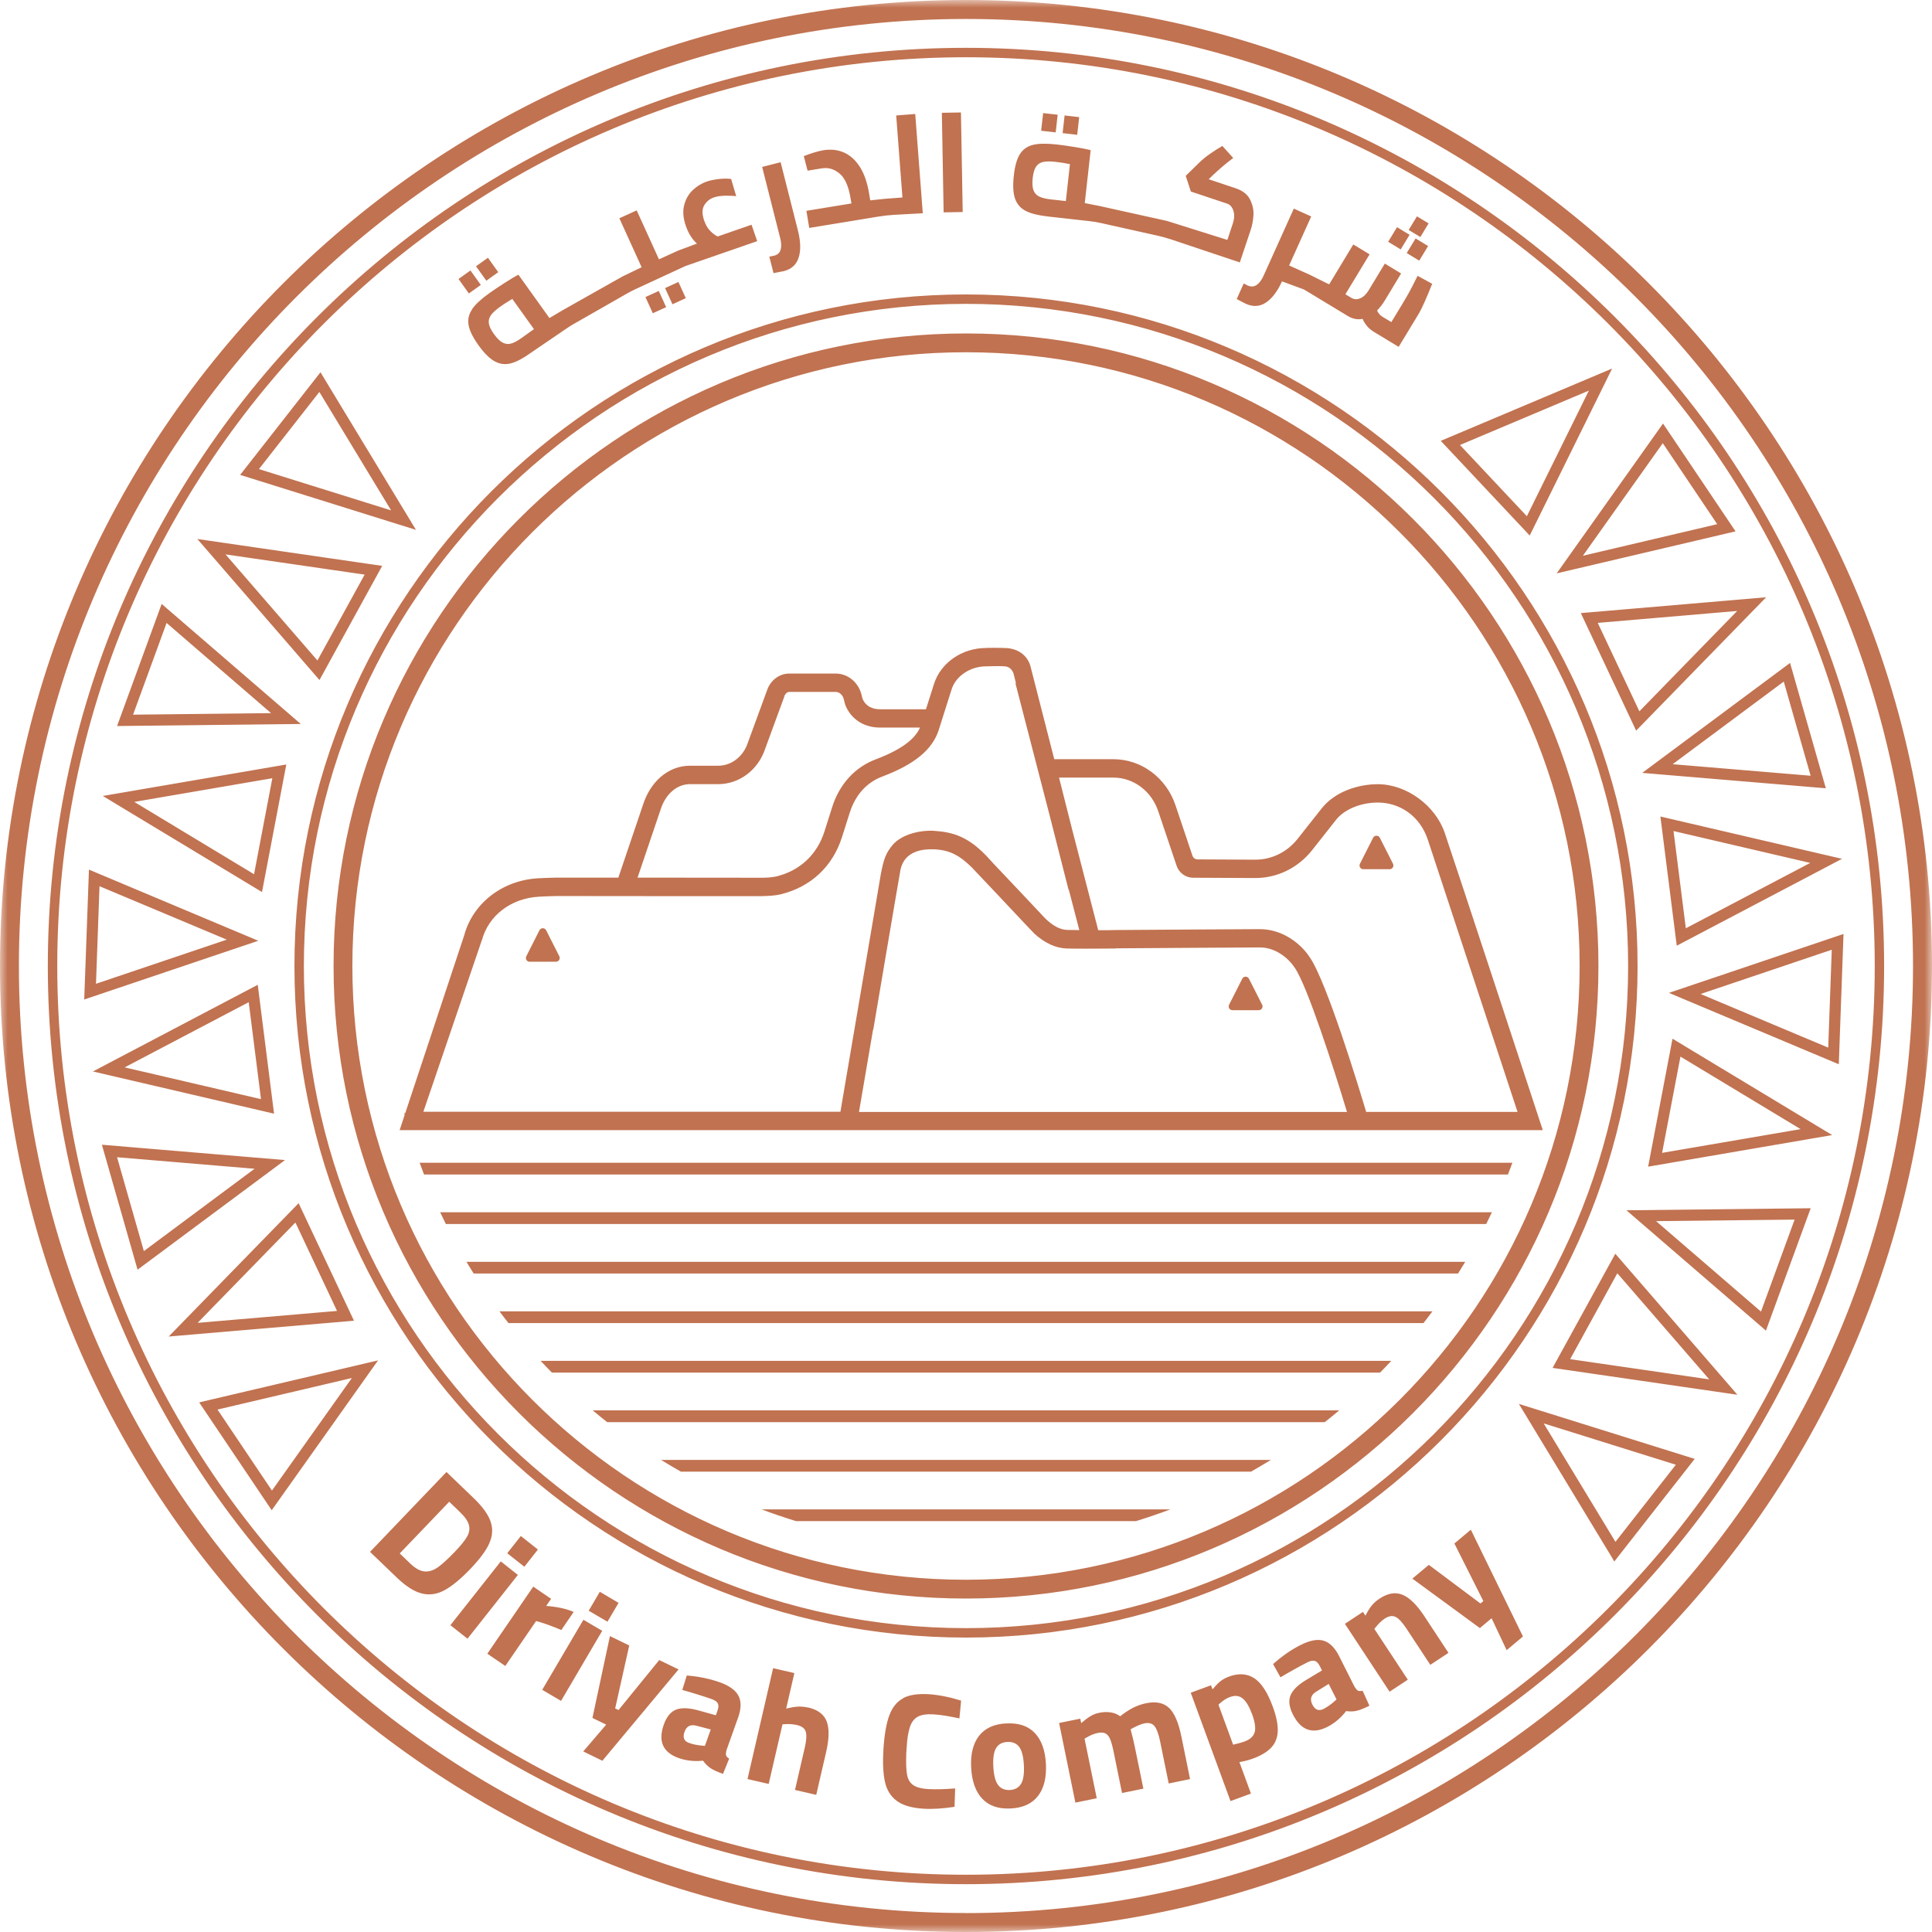 <svg viewBox="0 0 129 129" fill="none" xmlns="http://www.w3.org/2000/svg" class="dco-logo"><g clip-path="url(#clip0_180_4611)"><mask id="mask0_180_4611" style="mask-type:luminance" maskUnits="userSpaceOnUse" x="0" y="0" width="129" height="129"><path d="M129 0.011H0.008V128.996H129V0.011Z" fill="white"></path></mask><g mask="url(#mask0_180_4611)"><path d="M64.5 0C28.936 0 0 28.936 0 64.5C0 100.064 28.936 129 64.5 129C100.064 129 129 100.068 129 64.5C129 28.932 100.064 0 64.5 0ZM64.5 127.733C29.633 127.733 1.263 99.367 1.263 64.5C1.263 29.633 29.633 1.267 64.5 1.267C99.367 1.267 127.733 29.633 127.733 64.5C127.733 99.367 99.367 127.737 64.5 127.737M64.5 19.66C39.774 19.66 19.66 39.774 19.66 64.5C19.66 89.226 39.774 109.341 64.5 109.341C89.226 109.341 109.341 89.226 109.341 64.5C109.341 39.774 89.226 19.66 64.5 19.66ZM108.711 64.5C108.711 88.877 88.877 108.711 64.5 108.711C40.123 108.711 20.289 88.877 20.289 64.5C20.289 40.123 40.123 20.289 64.5 20.289C88.877 20.289 108.711 40.123 108.711 64.5ZM64.5 3.193C30.695 3.193 3.193 30.695 3.193 64.5C3.193 98.305 30.695 125.807 64.5 125.807C98.305 125.807 125.803 98.305 125.803 64.5C125.803 30.695 98.301 3.193 64.5 3.193ZM125.177 64.5C125.177 97.96 97.956 125.177 64.5 125.177C31.044 125.177 3.823 97.956 3.823 64.5C3.823 31.044 31.044 3.823 64.5 3.823C97.956 3.823 125.177 31.044 125.177 64.5ZM64.5 22.265C41.215 22.265 22.272 41.211 22.272 64.5C22.272 87.789 41.215 106.735 64.5 106.735C87.785 106.735 106.728 87.789 106.728 64.5C106.728 41.211 87.785 22.265 64.5 22.265ZM64.5 105.48C41.909 105.48 23.528 87.099 23.528 64.5C23.528 41.901 41.909 23.52 64.5 23.52C87.091 23.52 105.472 41.901 105.472 64.5C105.472 87.099 87.091 105.48 64.5 105.48ZM6.803 76.434L9.185 84.778L19.03 77.458L6.807 76.434H6.803ZM17.001 78.035L9.606 83.537L7.816 77.269L17.001 78.039V78.035ZM5.939 58.064L5.624 66.737L17.247 62.816L5.939 58.064ZM15.143 62.74L6.409 65.687L6.644 59.172L15.143 62.74ZM10.793 40.328L7.816 48.477L20.084 48.341L10.797 40.328H10.793ZM18.101 47.617L8.885 47.719L11.123 41.594L18.101 47.617ZM121.912 52.634L119.523 44.264L109.652 51.606L121.912 52.634ZM111.684 51.026L119.102 45.508L120.896 51.796L111.684 51.026ZM122.777 71.057L123.092 62.361L111.434 66.294L122.777 71.061V71.057ZM113.546 66.37L122.307 63.415L122.071 69.95L113.55 66.37H113.546ZM117.79 88.744L117.911 88.847L120.9 80.674L108.597 80.811L117.794 88.744H117.79ZM110.581 81.535L119.826 81.433L117.581 87.576L110.581 81.539V81.535ZM107.702 104.126L107.786 104.263L113.057 97.535L113.156 97.41L101.415 93.739L107.71 104.126H107.702ZM107.862 102.947L103.072 95.04L111.897 97.8L107.865 102.947H107.862ZM13.455 93.602L13.3 93.64L18.142 100.838L25.242 90.834L13.451 93.602H13.455ZM14.521 94.118L23.494 92.01L18.158 99.526L14.521 94.114V94.118ZM23.634 88.183L19.94 80.337L11.263 89.241L23.478 88.198L23.634 88.183ZM19.724 81.626L22.504 87.531L13.194 88.327L19.724 81.626ZM17.21 65.755L6.204 71.542L18.298 74.36L17.21 65.755ZM16.607 66.916L17.426 73.389L8.324 71.269L16.607 66.916ZM19.117 51.045L6.864 53.146L17.494 59.562L19.117 51.045ZM8.961 53.544L18.184 51.962L16.963 58.372L8.961 53.54V53.544ZM111.957 63.146L122.993 57.344L110.865 54.519L111.957 63.146ZM112.564 61.982L111.741 55.489L120.869 57.617L112.564 61.982ZM110.046 77.898L122.045 75.839L122.337 75.79L111.673 69.354L110.046 77.898ZM120.228 75.392L110.979 76.977L112.204 70.549L120.228 75.392ZM103.667 91.335L116.007 93.128L107.854 83.712L103.667 91.335ZM114.126 92.101L104.839 90.751L107.99 85.016L114.126 92.101ZM21.484 24.991L21.4 24.855L16.133 31.582L16.034 31.708L27.775 35.379L21.48 24.991H21.484ZM21.324 26.171L26.114 34.078L17.289 31.321L21.32 26.175L21.324 26.171ZM115.731 35.515L115.882 35.477L111.04 28.279L103.94 38.284L115.731 35.515ZM114.661 34.999L105.689 37.108L111.024 29.592L114.661 35.003V34.999ZM96.204 29.44L102.033 35.644L102.139 35.758L107.642 24.608L96.344 29.375L96.2 29.436L96.204 29.44ZM106.091 26.076L101.949 34.468L97.482 29.713L106.091 26.08V26.076ZM105.552 40.938L109.246 48.785L117.926 39.88L105.707 40.923L105.552 40.938ZM109.462 47.495L106.682 41.59L115.992 40.794L109.462 47.495ZM25.519 37.783L13.178 35.989L21.332 45.406L25.519 37.783ZM15.059 37.017L24.347 38.367L21.195 44.101L15.059 37.017ZM32.102 19.022L31.412 18.059L30.616 18.628L31.306 19.595L32.102 19.026V19.022ZM31.522 20.657C31.302 20.983 31.222 21.328 31.287 21.7C31.351 22.071 31.567 22.515 31.939 23.038C32.33 23.584 32.697 23.949 33.046 24.134C33.392 24.32 33.752 24.358 34.123 24.26C34.491 24.157 34.935 23.926 35.443 23.558L37.847 21.92C37.995 21.817 38.147 21.723 38.303 21.635L41.879 19.591C42.049 19.493 42.224 19.405 42.398 19.322L45.766 17.763L50.559 16.102L50.18 15.006L47.916 15.791C47.742 15.704 47.571 15.575 47.404 15.401C47.241 15.226 47.112 15.002 47.017 14.726C46.869 14.301 46.873 13.963 47.021 13.709C47.173 13.455 47.385 13.281 47.658 13.186C47.859 13.114 48.106 13.076 48.398 13.068C48.69 13.065 48.94 13.072 49.156 13.099L48.819 11.95C48.565 11.915 48.284 11.919 47.973 11.957C47.658 11.995 47.393 12.052 47.173 12.128C46.85 12.242 46.547 12.424 46.27 12.682C45.99 12.939 45.796 13.273 45.686 13.683C45.576 14.092 45.61 14.559 45.796 15.086C45.967 15.583 46.213 15.977 46.536 16.265L45.281 16.732L43.999 17.316L42.512 14.047L41.355 14.574L42.842 17.843L41.568 18.457L37.54 20.729L36.687 21.237L34.613 18.34C34.431 18.431 34.127 18.613 33.714 18.878C33.297 19.144 32.944 19.383 32.656 19.587C32.117 19.974 31.734 20.331 31.514 20.653M33.369 20.501C33.649 20.297 33.934 20.118 34.207 19.959L35.652 21.977L34.817 22.572C34.548 22.765 34.321 22.887 34.123 22.94C33.93 22.993 33.74 22.97 33.555 22.872C33.373 22.773 33.175 22.579 32.971 22.291C32.781 22.022 32.671 21.794 32.641 21.601C32.61 21.408 32.656 21.226 32.77 21.059C32.887 20.888 33.088 20.706 33.369 20.501ZM33.27 18.177L32.58 17.21L31.784 17.779L32.474 18.742L33.27 18.173V18.177ZM45.792 19.91L45.299 18.829L44.408 19.235L44.901 20.316L45.789 19.91H45.792ZM43.096 19.834L43.589 20.915L44.48 20.509L43.987 19.428L43.096 19.834ZM52.118 16.686C52.054 16.891 51.91 17.02 51.686 17.073L51.367 17.134L51.648 18.237C52.019 18.169 52.247 18.124 52.33 18.105C52.846 17.972 53.18 17.672 53.328 17.194C53.48 16.72 53.461 16.114 53.275 15.378L52.122 10.831L50.889 11.146L52.095 15.905C52.175 16.224 52.182 16.485 52.118 16.69M54.871 11.241C55.296 11.172 55.69 11.282 56.051 11.582C56.415 11.878 56.661 12.431 56.794 13.247L56.851 13.584L53.843 14.077L54.033 15.219L58.683 14.456C59.013 14.403 59.342 14.365 59.676 14.346L61.614 14.24L61.11 7.611L59.839 7.71L60.256 13.186L59.092 13.273L58.106 13.379L58.03 12.921C57.913 12.2 57.708 11.612 57.42 11.153C57.128 10.694 56.775 10.372 56.358 10.186C55.937 10 55.482 9.951 54.981 10.031C54.773 10.065 54.549 10.122 54.31 10.198C54.067 10.273 53.855 10.353 53.669 10.425L53.923 11.396L54.871 11.241ZM62.888 7.532L63.006 14.18L64.28 14.157L64.162 7.509L62.888 7.532ZM70.621 7.661L69.65 7.551L69.517 8.73L70.488 8.84L70.621 7.661ZM72.054 7.82L71.084 7.71L70.951 8.889L71.925 8.999L72.058 7.82H72.054ZM78.069 15.943L82.783 17.521L83.519 15.321C83.613 15.04 83.67 14.722 83.693 14.369C83.716 14.017 83.636 13.668 83.466 13.322C83.295 12.977 82.969 12.723 82.487 12.564L80.705 11.969L80.974 11.707C81.425 11.278 81.88 10.892 82.343 10.55L81.619 9.746C81.372 9.883 81.103 10.057 80.807 10.262C80.511 10.467 80.261 10.672 80.064 10.869L79.172 11.741L79.514 12.788L81.93 13.595C82.134 13.664 82.275 13.823 82.354 14.07C82.434 14.316 82.423 14.597 82.32 14.912L81.952 16.019L77.921 14.752L73.401 13.751L72.43 13.561L72.824 10.023C72.627 9.97 72.282 9.902 71.793 9.822C71.303 9.742 70.886 9.682 70.53 9.644C69.87 9.572 69.35 9.579 68.971 9.674C68.588 9.769 68.3 9.974 68.099 10.292C67.898 10.611 67.761 11.089 67.693 11.722C67.617 12.39 67.648 12.905 67.78 13.277C67.913 13.645 68.152 13.914 68.497 14.088C68.842 14.263 69.324 14.38 69.95 14.453L72.756 14.767C73.021 14.798 73.287 14.839 73.545 14.9L77.337 15.746C77.587 15.803 77.834 15.871 78.077 15.951M71.163 13.425L70.143 13.311C69.817 13.273 69.563 13.209 69.381 13.121C69.199 13.03 69.074 12.89 69.001 12.693C68.933 12.496 68.914 12.223 68.956 11.87C68.994 11.544 69.066 11.297 69.172 11.134C69.278 10.971 69.434 10.865 69.635 10.819C69.836 10.77 70.105 10.766 70.454 10.804C70.803 10.842 71.129 10.895 71.44 10.96L71.167 13.425H71.163ZM83.333 19.079L83.044 18.927L82.574 19.967C82.912 20.145 83.117 20.255 83.189 20.285C83.67 20.501 84.11 20.475 84.52 20.206C84.929 19.94 85.29 19.466 85.6 18.787L87.076 19.333L89.988 21.097C90.314 21.294 90.644 21.358 90.982 21.29C91.035 21.434 91.13 21.586 91.255 21.745C91.384 21.904 91.539 22.041 91.718 22.147L93.39 23.16L94.759 20.899C94.846 20.752 94.975 20.486 95.146 20.103C95.317 19.716 95.476 19.333 95.627 18.95L94.653 18.416C94.414 18.893 94.232 19.258 94.095 19.504C93.959 19.75 93.788 20.05 93.576 20.395L92.901 21.506L92.29 21.139C92.211 21.089 92.138 21.029 92.078 20.949C92.017 20.869 91.972 20.797 91.949 20.733C92.131 20.547 92.309 20.319 92.476 20.043L93.553 18.26L92.465 17.6L91.388 19.379C91.232 19.64 91.046 19.819 90.834 19.913C90.622 20.012 90.417 20.001 90.208 19.876L89.833 19.648L91.448 16.982L90.36 16.322L88.748 18.988L87.44 18.34L86.075 17.725L87.55 14.453L86.389 13.929L84.372 18.404C84.235 18.704 84.08 18.912 83.902 19.03C83.723 19.148 83.53 19.159 83.321 19.068M94.118 15.678L93.28 15.169L92.688 16.144L93.526 16.652L94.118 15.678ZM93.925 16.895L94.763 17.403L95.354 16.428L94.52 15.92L93.928 16.895H93.925ZM95.388 14.915L94.611 14.445L94.057 15.355L94.839 15.825L95.388 14.915ZM32.667 103.049C32.891 102.56 32.921 102.078 32.758 101.597C32.595 101.115 32.212 100.588 31.605 100.008L29.811 98.286L24.707 103.618L26.501 105.34C27.108 105.92 27.661 106.273 28.169 106.398C28.678 106.523 29.182 106.451 29.683 106.178C30.183 105.908 30.756 105.434 31.404 104.759C32.026 104.111 32.447 103.546 32.667 103.057M31.181 102.609C31.029 102.875 30.752 103.216 30.35 103.633C29.899 104.103 29.527 104.441 29.235 104.649C28.943 104.854 28.647 104.949 28.355 104.926C28.059 104.904 27.741 104.729 27.403 104.407L26.69 103.724L29.994 100.273L30.706 100.956C31.044 101.282 31.249 101.574 31.313 101.832C31.378 102.09 31.332 102.351 31.181 102.613M33.869 103.709L35.011 104.612L35.917 103.462L34.776 102.56L33.869 103.709ZM33.437 104.255L30.073 108.514L31.215 109.416L34.578 105.158L33.437 104.255ZM38.303 107.626C37.798 107.414 37.191 107.281 36.471 107.228L36.797 106.754L35.606 105.939L32.538 110.418L33.74 111.237L35.796 108.237L36.02 108.298C36.482 108.438 36.971 108.62 37.48 108.836L38.306 107.626H38.303ZM38.955 108.15L36.205 112.829L37.461 113.569L40.21 108.889L38.959 108.154L38.955 108.15ZM40.559 108.286L41.302 107.023L40.051 106.284L39.307 107.547L40.563 108.282L40.559 108.286ZM44.018 110.842L41.298 114.18L41.075 114.07L42.015 109.868L40.726 109.242L39.558 114.707L40.476 115.154L38.944 116.944L40.221 117.566L45.307 111.468L44.018 110.842ZM48.049 112.325C47.393 112.09 46.665 111.938 45.857 111.874L45.557 112.837C45.83 112.913 46.168 113.012 46.57 113.137C46.972 113.262 47.283 113.364 47.507 113.444C47.727 113.523 47.867 113.618 47.928 113.732C47.988 113.846 47.984 114.005 47.912 114.21L47.799 114.528L46.676 114.217C46.035 114.035 45.531 114.009 45.163 114.145C44.795 114.278 44.518 114.612 44.325 115.143C43.927 116.262 44.257 117.005 45.311 117.384C45.815 117.562 46.361 117.623 46.941 117.562C47.093 117.778 47.268 117.945 47.457 118.07C47.647 118.192 47.92 118.317 48.276 118.442L48.686 117.426C48.572 117.354 48.504 117.282 48.481 117.206C48.458 117.13 48.47 117.001 48.519 116.827L49.278 114.699C49.494 114.1 49.505 113.611 49.312 113.235C49.122 112.86 48.697 112.553 48.045 112.321M47.067 116.573L46.896 116.557C46.562 116.531 46.263 116.47 46.005 116.375C45.671 116.258 45.572 116.011 45.705 115.636C45.838 115.26 46.103 115.124 46.498 115.226L47.457 115.477L47.067 116.573ZM53.969 114.016C53.73 113.963 53.498 113.941 53.275 113.952C53.055 113.963 52.793 114.009 52.493 114.081L53.04 111.711L51.621 111.385L49.911 118.787L51.325 119.113L52.247 115.135L52.391 115.124C52.687 115.101 52.96 115.124 53.214 115.181C53.536 115.257 53.734 115.404 53.802 115.628C53.866 115.852 53.847 116.205 53.737 116.683L53.081 119.515L54.5 119.842L55.163 116.975C55.364 116.098 55.379 115.423 55.201 114.949C55.023 114.472 54.613 114.161 53.965 114.009M60.306 113.395C59.892 113.611 59.585 113.99 59.384 114.528C59.179 115.067 59.05 115.829 58.986 116.808C58.933 117.706 58.967 118.427 59.088 118.973C59.21 119.523 59.471 119.944 59.877 120.244C60.279 120.543 60.871 120.718 61.652 120.767C62.244 120.805 62.938 120.763 63.734 120.642L63.776 119.413C63.078 119.47 62.479 119.485 61.989 119.458C61.527 119.432 61.189 119.341 60.973 119.189C60.757 119.038 60.62 118.806 60.564 118.495C60.507 118.18 60.488 117.718 60.511 117.092L60.537 116.69C60.571 116.091 60.647 115.628 60.757 115.306C60.867 114.98 61.041 114.756 61.284 114.623C61.523 114.494 61.872 114.441 62.327 114.468C62.775 114.494 63.351 114.585 64.06 114.737L64.174 113.55C63.377 113.304 62.649 113.163 61.993 113.122C61.28 113.08 60.715 113.167 60.302 113.383M67.189 115.071C66.373 115.112 65.767 115.393 65.368 115.905C64.97 116.421 64.796 117.126 64.845 118.033C64.894 118.943 65.141 119.633 65.592 120.107C66.04 120.581 66.673 120.793 67.492 120.752C68.308 120.71 68.914 120.429 69.312 119.91C69.711 119.394 69.881 118.677 69.836 117.771C69.787 116.865 69.54 116.182 69.093 115.712C68.645 115.241 68.012 115.029 67.193 115.075M68.179 119.098C68.027 119.36 67.777 119.5 67.428 119.519C67.079 119.534 66.817 119.424 66.639 119.178C66.457 118.935 66.355 118.529 66.324 117.957C66.294 117.384 66.355 116.975 66.51 116.72C66.662 116.466 66.912 116.326 67.261 116.311C67.606 116.292 67.868 116.402 68.05 116.637C68.228 116.876 68.334 117.278 68.364 117.851C68.395 118.419 68.334 118.837 68.182 119.098M78.061 114.043C77.701 113.698 77.193 113.588 76.533 113.724C76.226 113.785 75.934 113.888 75.657 114.028C75.38 114.172 75.092 114.358 74.792 114.597C74.61 114.456 74.394 114.369 74.148 114.335C73.901 114.301 73.655 114.309 73.404 114.362C73.192 114.403 72.995 114.479 72.813 114.589C72.631 114.695 72.426 114.851 72.191 115.052L72.13 114.756L70.716 115.044L71.804 120.361L73.23 120.069L72.415 116.091L72.532 116.023C72.809 115.863 73.059 115.757 73.291 115.712C73.511 115.666 73.685 115.678 73.814 115.742C73.939 115.806 74.045 115.935 74.125 116.125C74.205 116.318 74.284 116.603 74.36 116.986L74.918 119.72L76.344 119.428L75.778 116.671C75.714 116.337 75.615 115.935 75.49 115.469L75.638 115.382C75.957 115.215 76.218 115.109 76.427 115.067C76.719 115.01 76.939 115.071 77.087 115.253C77.235 115.439 77.356 115.769 77.455 116.243L78.035 119.083L79.461 118.791L78.873 115.909C78.687 115.01 78.418 114.384 78.058 114.035M83.75 112.06C83.276 111.745 82.711 111.707 82.058 111.946C81.858 112.022 81.672 112.117 81.512 112.238C81.353 112.359 81.171 112.545 80.963 112.799L80.86 112.526L79.506 113.023L82.161 120.259L83.526 119.758L82.756 117.657C83.082 117.6 83.382 117.521 83.655 117.422C84.205 117.221 84.615 116.975 84.888 116.679C85.157 116.387 85.301 116.023 85.316 115.583C85.331 115.147 85.221 114.601 84.982 113.948C84.637 113.004 84.224 112.374 83.754 112.06M83.773 115.659C83.697 115.935 83.469 116.148 83.09 116.284C82.908 116.349 82.654 116.421 82.335 116.493L81.357 113.823L81.459 113.728C81.672 113.535 81.899 113.391 82.138 113.307C82.464 113.186 82.741 113.22 82.972 113.406C83.204 113.592 83.412 113.941 83.602 114.456C83.795 114.98 83.852 115.378 83.776 115.659M90.678 112.89C90.606 112.852 90.527 112.757 90.432 112.602L89.416 110.584C89.127 110.016 88.782 109.67 88.376 109.549C87.971 109.428 87.459 109.526 86.841 109.837C86.219 110.148 85.608 110.573 85.005 111.112L85.498 111.995C85.741 111.847 86.044 111.673 86.412 111.468C86.78 111.263 87.068 111.108 87.281 111.002C87.489 110.895 87.652 110.861 87.781 110.895C87.906 110.93 88.02 111.043 88.119 111.237L88.27 111.536L87.273 112.135C86.697 112.473 86.332 112.822 86.177 113.178C86.022 113.535 86.071 113.967 86.325 114.472C86.86 115.533 87.626 115.81 88.627 115.306C89.105 115.063 89.522 114.714 89.882 114.248C90.144 114.286 90.386 114.282 90.603 114.225C90.823 114.172 91.099 114.058 91.437 113.891L90.982 112.89C90.853 112.924 90.751 112.921 90.678 112.886M89.116 113.584C88.866 113.808 88.615 113.982 88.369 114.108C88.05 114.267 87.804 114.168 87.626 113.812C87.447 113.459 87.531 113.171 87.876 112.958L88.718 112.435L89.241 113.474L89.116 113.584ZM93.659 106.489C93.189 106.288 92.677 106.371 92.12 106.735C91.915 106.872 91.74 107.023 91.596 107.194C91.456 107.365 91.312 107.596 91.171 107.881L91.005 107.626L89.799 108.423L92.783 112.955L94.001 112.154L91.767 108.764L91.85 108.658C92.047 108.408 92.249 108.214 92.446 108.081C92.722 107.899 92.969 107.858 93.181 107.96C93.394 108.063 93.633 108.324 93.909 108.741L95.502 111.161L96.716 110.361L95.097 107.903C94.607 107.16 94.126 106.686 93.656 106.485M98.21 102.139L97.11 103.06L99.044 106.906L98.851 107.065L95.404 104.486L94.304 105.404L98.813 108.707L99.594 108.051L100.599 110.182L101.688 109.268L98.206 102.135L98.21 102.139ZM31.609 85.035H97.353C97.516 84.778 97.675 84.512 97.835 84.251H31.146C31.302 84.516 31.465 84.778 31.628 85.035M33.949 88.342H95.047C95.252 88.085 95.449 87.819 95.646 87.557H33.35C33.547 87.823 33.744 88.085 33.949 88.342ZM28.31 78.422H100.686C100.789 78.16 100.884 77.898 100.982 77.637H28.018C28.113 77.898 28.211 78.16 28.314 78.422M29.774 81.729H99.234C99.363 81.467 99.492 81.205 99.613 80.944H29.391C29.516 81.209 29.641 81.471 29.77 81.729M40.54 94.956H88.456C88.782 94.698 89.105 94.437 89.419 94.171H39.577C39.895 94.437 40.214 94.698 40.54 94.956ZM45.466 98.263H83.53C83.977 98.009 84.421 97.747 84.857 97.478H44.139C44.575 97.747 45.019 98.009 45.466 98.263ZM36.85 91.649H92.146C92.4 91.391 92.65 91.13 92.897 90.864H36.099C36.346 91.13 36.596 91.391 36.85 91.649ZM102.01 74.33H26.986C27.055 74.591 27.127 74.853 27.202 75.115H101.798C101.873 74.853 101.942 74.591 102.014 74.33M75.847 101.566C76.624 101.327 77.39 101.066 78.149 100.781H50.851C51.606 101.066 52.376 101.327 53.153 101.566H75.85H75.847ZM103.015 75.467C103.015 75.467 97.088 57.42 96.462 55.599C95.836 53.783 93.917 52.361 91.994 52.361C90.8 52.361 89.184 52.789 88.24 53.988L86.647 56.005C85.946 56.893 84.914 57.401 83.818 57.401L79.961 57.382C79.806 57.382 79.669 57.283 79.62 57.135L78.49 53.775C77.876 51.932 76.211 50.692 74.345 50.692H70.393L68.808 44.499C68.596 43.699 67.883 43.267 67.064 43.267C67.064 43.267 66.866 43.255 66.332 43.255C65.797 43.255 65.835 43.267 65.835 43.267C64.238 43.267 62.812 44.253 62.365 45.663L61.826 47.359H58.758C58.432 47.359 57.848 47.268 57.59 46.653L57.53 46.411C57.329 45.565 56.616 44.973 55.793 44.973H52.706C52.042 44.973 51.451 45.413 51.223 46.073L49.93 49.6L49.922 49.619C49.623 50.522 48.83 51.128 47.954 51.128H46.069C44.583 51.128 43.411 52.236 42.937 53.726L41.287 58.599H37.154C36.88 58.599 36.084 58.633 35.902 58.645C33.539 58.785 31.571 60.313 30.995 62.452L26.683 75.46H35.955H94.342H103.015V75.467ZM44.135 53.995V53.98C44.442 53.055 45.17 52.357 46.073 52.357H47.958C49.361 52.357 50.612 51.416 51.083 50.017L52.376 46.49V46.475C52.437 46.312 52.569 46.198 52.706 46.198H55.793C56.047 46.198 56.274 46.403 56.343 46.699L56.419 46.998L56.441 47.07C56.813 48.015 57.681 48.58 58.758 48.58H61.428C61.178 49.149 60.537 49.922 58.478 50.7C57.086 51.223 56.051 52.357 55.565 53.889L55.05 55.516C54.556 57.071 53.404 58.133 51.853 58.516C51.568 58.584 51.181 58.607 50.859 58.607C50.529 58.607 42.569 58.599 42.569 58.599L44.131 53.988L44.135 53.995ZM32.178 62.775C32.622 61.125 34.112 59.983 35.978 59.873C36.152 59.862 36.918 59.828 37.157 59.828C37.157 59.828 50.468 59.843 50.825 59.835C51.265 59.824 51.701 59.816 52.152 59.706C54.128 59.221 55.599 57.86 56.221 55.891L56.737 54.264C56.999 53.438 57.59 52.346 58.914 51.849C61.068 51.037 62.263 50.047 62.68 48.739L63.537 46.035C63.817 45.14 64.788 44.492 65.839 44.492C65.839 44.492 65.85 44.492 66.373 44.48C66.897 44.469 67.067 44.492 67.067 44.492C67.462 44.495 67.636 44.837 67.674 44.977L67.837 45.626L67.803 45.633L70.113 54.556L71.345 59.403H71.364L72.066 62.103C71.751 62.103 71.466 62.099 71.262 62.092C70.606 62.073 70.014 61.576 69.635 61.159C69.252 60.742 67.302 58.683 66.324 57.651C66.241 57.56 66.161 57.473 66.089 57.393C64.712 55.85 63.635 55.554 62.316 55.471C61.394 55.432 60.192 55.713 59.589 56.43C59.164 56.961 59.016 57.287 58.804 58.417L58.212 61.91L56.115 74.231H28.268L32.178 62.759V62.775ZM74.481 63.321C75.213 63.317 83.208 63.26 84.114 63.26C85.259 63.26 86.105 64.09 86.424 64.58L86.439 64.602C87.277 65.77 89.112 71.504 89.939 74.246H57.355L58.292 68.755H58.307C58.307 68.755 60.093 58.205 60.131 58.045C60.416 56.794 61.641 56.692 62.293 56.707C63.431 56.733 64.106 57.151 64.883 57.913C64.917 57.951 68.236 61.451 68.736 61.997C68.835 62.103 68.929 62.202 69.028 62.297C69.039 62.308 69.047 62.319 69.055 62.331H69.058C69.745 62.964 70.492 63.309 71.228 63.332C71.535 63.34 72.001 63.343 72.487 63.343C73.42 63.343 74.417 63.332 74.481 63.332V63.321ZM91.221 74.246C90.754 72.68 88.562 65.486 87.444 63.905C86.879 63.04 85.669 62.039 84.114 62.039C83.166 62.039 74.508 62.099 74.421 62.099C74.28 62.107 73.844 62.111 73.329 62.111L71.576 55.342L70.712 51.921H74.349C75.687 51.921 76.889 52.823 77.337 54.17L78.562 57.806C78.721 58.284 79.169 58.607 79.665 58.607L83.818 58.626C85.293 58.626 86.678 57.947 87.611 56.764L89.203 54.746C89.757 54.041 90.857 53.586 91.998 53.586C93.424 53.586 94.805 54.443 95.343 56.089C95.885 57.734 101.327 74.243 101.327 74.243H91.221V74.246ZM82.29 67.45H84.049C84.235 67.45 84.361 67.253 84.273 67.086L83.393 65.35C83.299 65.167 83.037 65.167 82.946 65.35L82.066 67.086C81.983 67.253 82.104 67.45 82.29 67.45ZM91.027 58.038H92.787C92.973 58.038 93.094 57.841 93.011 57.674L92.131 55.937C92.04 55.755 91.775 55.755 91.683 55.937L90.804 57.674C90.72 57.841 90.841 58.038 91.027 58.038ZM35.364 64.216H37.123C37.309 64.216 37.43 64.018 37.347 63.852L36.467 62.115C36.372 61.933 36.111 61.933 36.02 62.115L35.14 63.852C35.056 64.018 35.178 64.216 35.364 64.216Z" fill="#C17250"></path></g></g><defs><clipPath id="clip0_180_4611"><rect width="129" height="129" fill="white"></rect></clipPath></defs></svg>